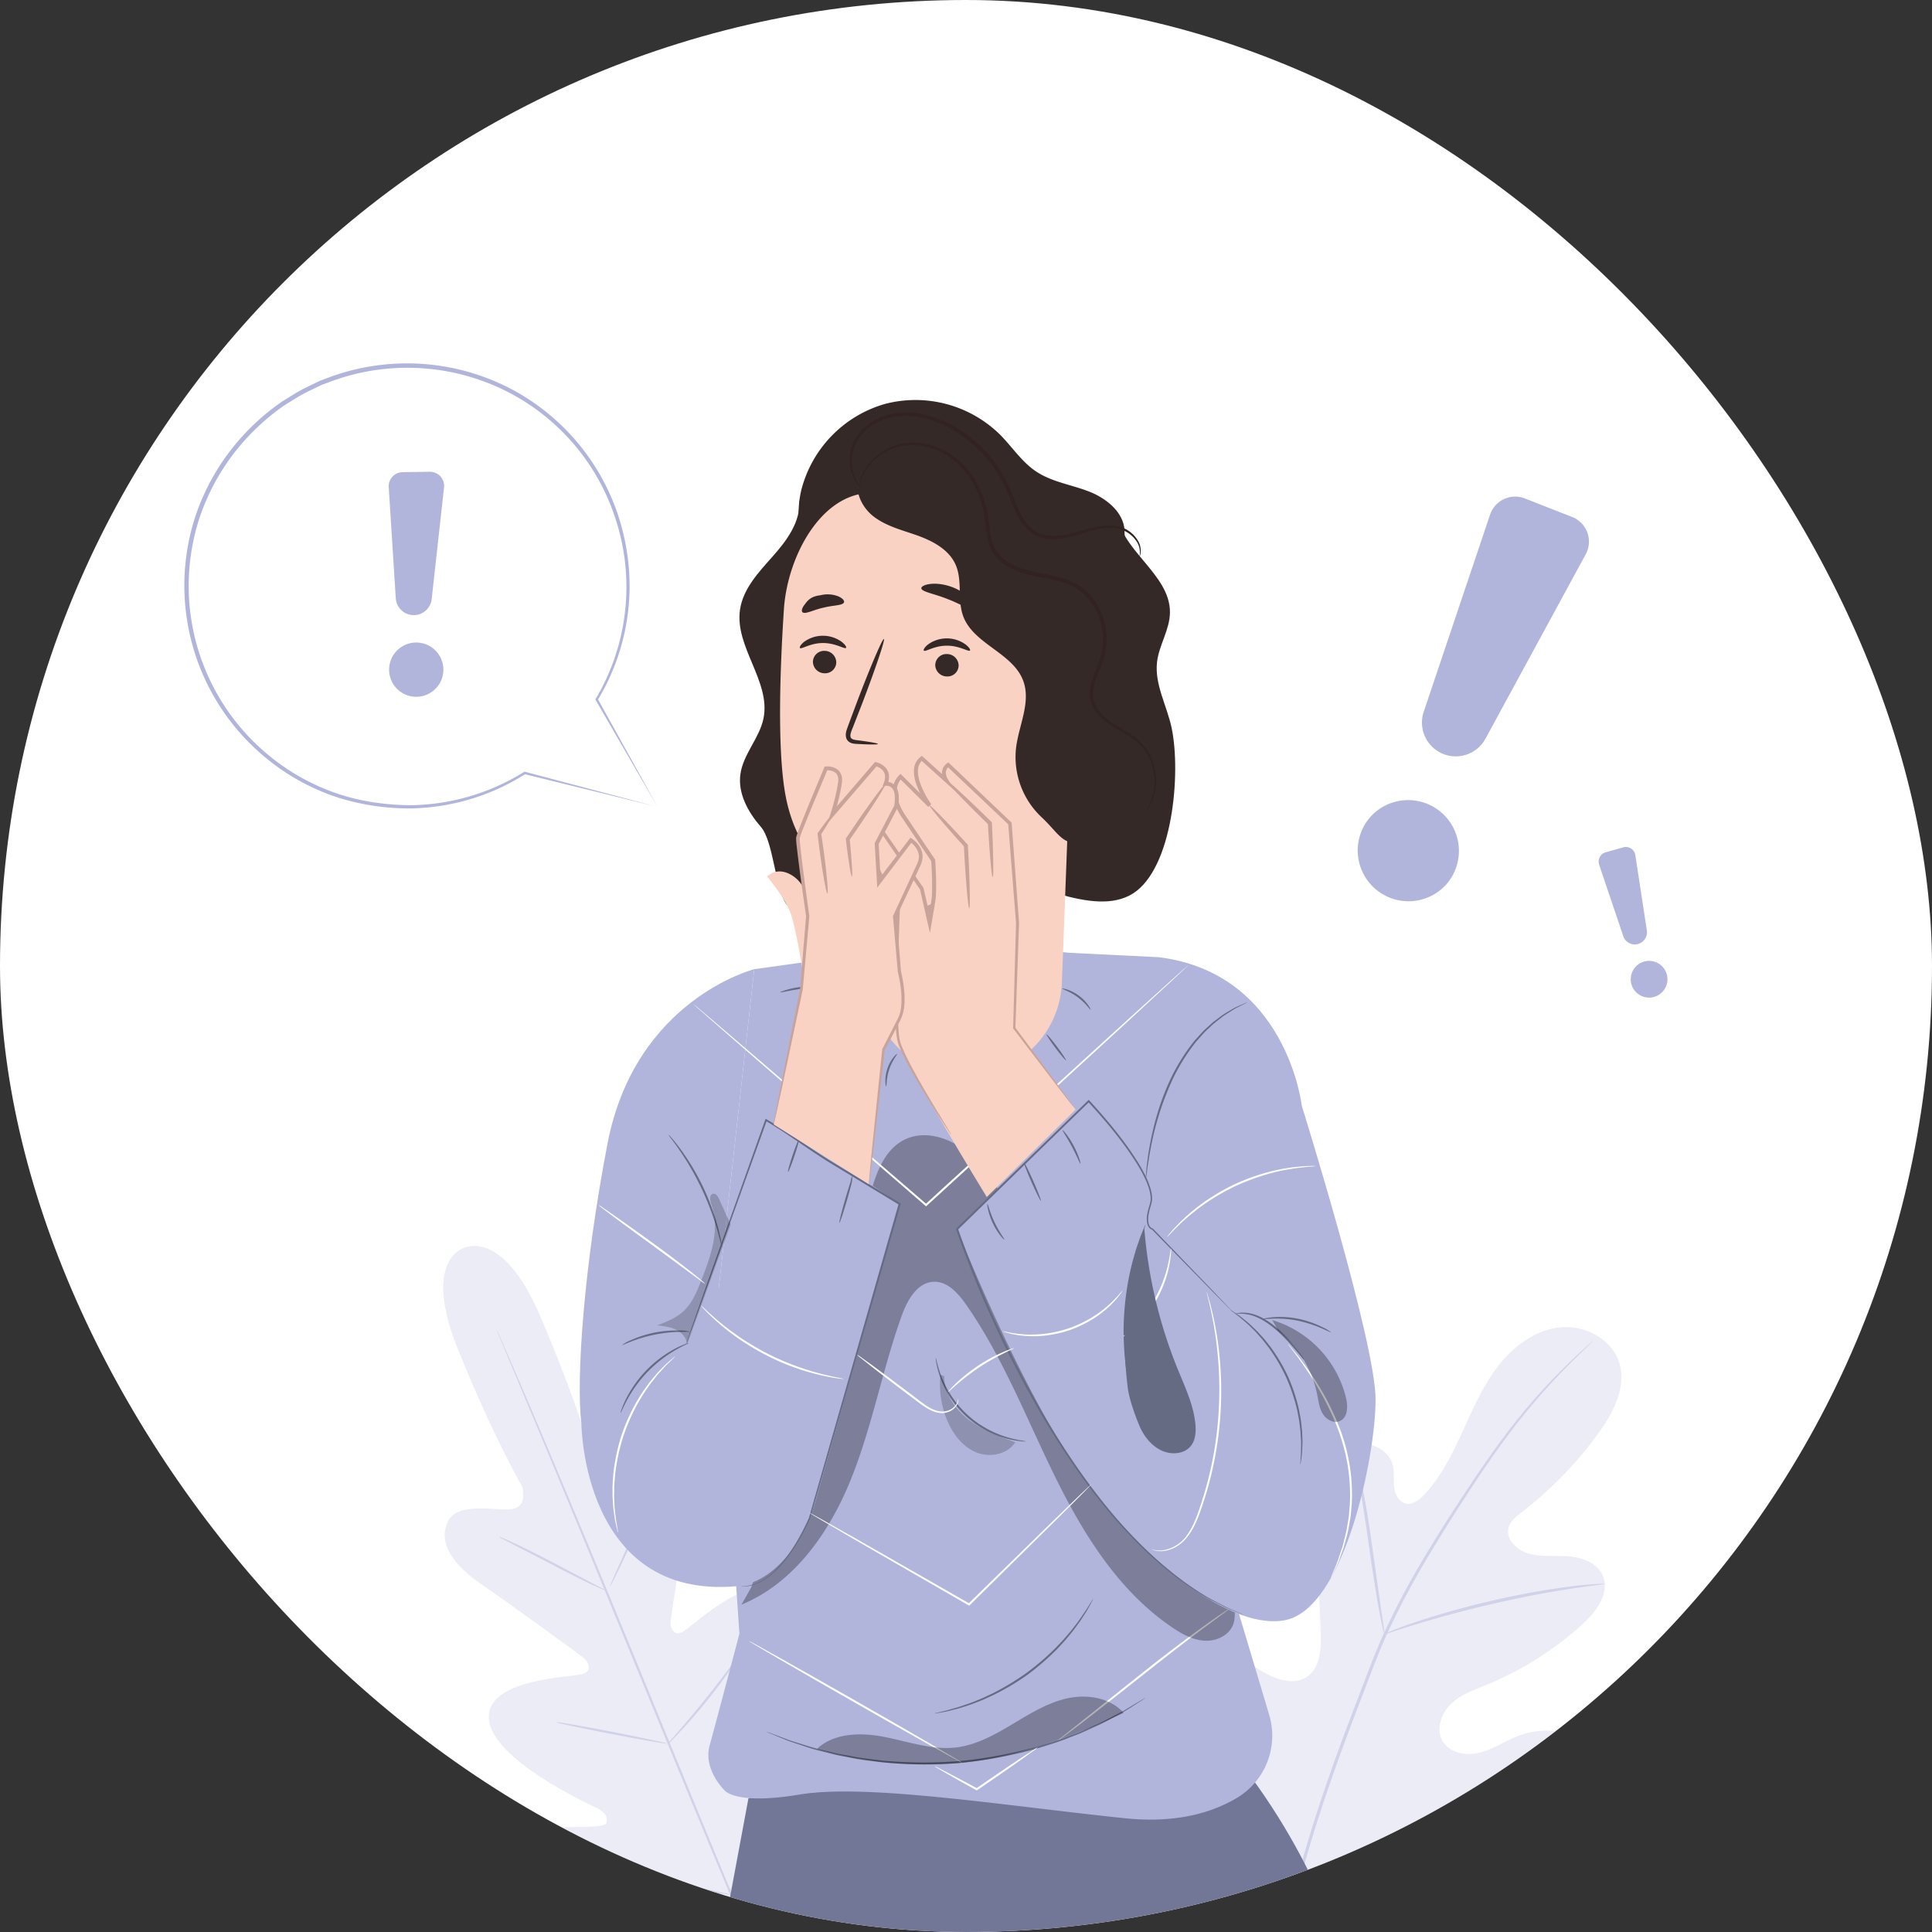 <svg width="48" height="48" fill="none" xmlns="http://www.w3.org/2000/svg"><rect width="100%" height="100%" fill="#333333" stroke="none"/><g clip-path="url(#a)"><rect width="48" height="48" rx="24" fill="#fff"/><g clip-path="url(#b)"><path d="M11.518 31.008s-1.045.294-.13 2.544c.917 2.25 1.587 3.383 1.587 3.383s.153.517-.275.56c-.428.041-1.343-.187-1.575.313-.24.519.105 1.056.854 1.566.75.51 2.352 1.688 2.496 1.795.142.105.272.35-.015.426-.287.075-2.393.115-2.314 1.113.079.998 2.4 2.075 2.652 2.198.252.122.305.238.272.379-.034.14-.743.087-1.341.123-.599.036-1.286.182-1.193.754.094.572 1.413 1.87 4.832 2.503l1.603.19.991-1.284c1.954-2.876 1.958-4.727 1.617-5.195-.341-.47-.928-.083-1.375.317-.446.4-.906.943-1.03.867-.123-.075-.169-.194-.08-.46.09-.264.957-2.673.303-3.43-.655-.758-2.163.712-2.418.863-.256.151-.34-.114-.314-.289.026-.178.314-2.145.479-3.036.164-.892.025-1.516-.513-1.71-.518-.186-1 .625-1.33.9-.331.275-.592-.197-.592-.197s-.334-1.273-1.29-3.507c-.957-2.233-1.92-1.678-1.92-1.678" fill="#B1B5DB" opacity=".25"/><path d="M18.07 47.032a.775.775 0 0 1 .09-.122l.257-.32a41.279 41.279 0 0 0 1.636-2.16l.238-.336a.829.829 0 0 1 .093-.12.77.77 0 0 1-.075.131c-.05.083-.127.201-.224.346a23.231 23.231 0 0 1-1.91 2.472.774.774 0 0 1-.105.109Z" fill="#E0E0E0"/><path d="M31.567 48.568c-2.277-1.46-2.892-4.315-2.906-6.9-.002-.432-.068-.885.123-1.271.19-.387.658-.664 1.052-.498.326.138.48.505.671.806.255.4.623.726 1.05.927.28.131.623.205.888.045.364-.22.388-.735.368-1.164l-.11-2.397c-.019-.428-.038-.867.08-1.279.117-.412.397-.801.8-.932.404-.13.918.085 1.02.502.043.173.014.356.034.533.019.178.11.371.28.414.173.044.34-.085.463-.215.426-.45.704-1.02.963-1.586.259-.565.509-1.144.892-1.632s.924-.884 1.536-.943c.613-.06 1.282.294 1.461.89.18.6-.15 1.227-.514 1.731a9.59 9.59 0 0 1-1.918 1.978c-.131.102-.274.211-.319.372-.082.29.2.563.486.646.324.093.67.047 1.006.073.336.026.704.16.842.47.193.432-.155.906-.504 1.221a8.207 8.207 0 0 1-2.372 1.497c-.31.128-.639.242-.884.473-.246.232-.384.623-.219.92.166.296.564.377.892.303.328-.075.617-.266.927-.397.58-.246 1.343-.235 1.74.26.262.325.302.79.192 1.194-.11.404-.35.758-.609 1.085-.9 1.146-2.075 2.085-3.423 2.613-1.348.526-2.61.705-3.988.261Z" fill="#B1B5DB" opacity=".25"/><path d="M32.235 46.819a.263.263 0 0 1-.04-.066l-.103-.196c-.088-.17-.209-.42-.354-.73a64.68 64.68 0 0 1-1.066-2.459c-.4-.966-.767-1.84-1.044-2.465l-.33-.741-.09-.202a.298.298 0 0 1-.026-.073c.003-.001.016.021.04.066l.103.195c.088.17.209.42.353.73.291.622.666 1.492 1.067 2.46.4.966.766 1.838 1.044 2.465l.33.741.09.202a.29.29 0 0 1 .026.073Z" fill="#E0E0E0"/><g opacity=".47" fill="#B1B5DB"><path d="M18.774 48.577c-.697-1.642-1.64-3.92-2.672-6.44-1.033-2.52-1.97-4.799-2.657-6.445l-.816-1.95-.221-.53-.057-.139c-.012-.03-.017-.048-.017-.048a.8.8 0 0 0 .023.046l.061.137.23.526c.2.457.485 1.12.833 1.942.696 1.644 1.639 3.92 2.672 6.44 1.033 2.52 1.97 4.8 2.657 6.447"/><path d="M12.393 38.178a.475.475 0 0 1 .11.04c.069.03.168.073.29.13.243.113.575.278.937.467l.927.488.281.147a.447.447 0 0 1 .101.058.46.46 0 0 1-.11-.039 6.751 6.751 0 0 1-.29-.13 33.25 33.25 0 0 1-.934-.475l-.93-.48-.282-.146a.476.476 0 0 1-.1-.06ZM15.158 39.415c-.014-.007.296-.706.691-1.562.396-.857.728-1.546.742-1.539.014.006-.296.706-.692 1.562-.395.856-.728 1.545-.741 1.539ZM16.57 43.355a.519.519 0 0 1 .072-.094l.212-.245a26.5 26.5 0 0 0 1.335-1.667l.193-.26a.48.48 0 0 1 .076-.092.5.5 0 0 1-.058.104 14.094 14.094 0 0 1-.817 1.13 14.404 14.404 0 0 1-.925 1.044.49.49 0 0 1-.088.08ZM13.822 42.787c.001-.003.04 0 .11.01s.171.027.296.049a52.046 52.046 0 0 1 2.232.44.394.394 0 0 1 .106.032c-.001.003-.04 0-.11-.01s-.171-.027-.296-.049c-.249-.043-.592-.106-.971-.18a53.444 53.444 0 0 1-.969-.195 15.51 15.51 0 0 1-.292-.065.413.413 0 0 1-.106-.032ZM14.626 46.424c0-.004.05.002.14.015l.38.06a98.238 98.238 0 0 1 2.491.457l.376.078a.69.69 0 0 1 .136.036.729.729 0 0 1-.14-.015l-.379-.06a90.802 90.802 0 0 1-2.491-.458c-.15-.03-.277-.057-.376-.078a.649.649 0 0 1-.137-.035ZM32.17 46.923c.33-1.319.81-2.734 1.364-4.197l.413-1.082c.137-.355.272-.707.426-1.042a19.24 19.24 0 0 1 .994-1.88c.345-.583.694-1.123 1.024-1.625.33-.502.648-.965.955-1.374a15.208 15.208 0 0 1 2.071-2.27l.128-.112a.38.38 0 0 1 .045-.037.3.3 0 0 1-.04.043l-.122.118c-.109.104-.269.257-.47.46-.4.403-.963 1.01-1.567 1.832-.304.41-.618.873-.946 1.376a43.862 43.862 0 0 0-1.016 1.627 19.402 19.402 0 0 0-.986 1.874c-.152.334-.286.683-.423 1.038l-.413 1.082c-.553 1.462-1.034 2.873-1.366 4.186"/><path d="M34.395 40.598a.888.888 0 0 1-.049-.182c-.027-.117-.06-.288-.1-.5a49.895 49.895 0 0 1-.257-1.666 34.325 34.325 0 0 0-.272-1.66 24.726 24.726 0 0 0-.103-.5.832.832 0 0 1-.03-.186.845.845 0 0 1 .06.178c.035.116.079.285.127.495.098.421.202 1.01.295 1.66l.235 1.668.075.505c.017.12.024.186.019.188Z"/><path d="M39.868 39.35c0 .005-.078.018-.219.035-.14.019-.345.043-.596.083-.502.074-1.193.201-1.95.375-.755.175-1.433.362-1.919.512-.243.073-.439.138-.575.181a1.192 1.192 0 0 1-.212.062c-.002-.006.07-.038.202-.09.133-.054.326-.127.568-.207a20.86 20.86 0 0 1 1.92-.536 19.444 19.444 0 0 1 1.96-.353c.252-.032.458-.048.6-.057.142-.008.22-.01.221-.005ZM39.468 44.17a.298.298 0 0 1-.071.032l-.21.08-.775.285c-.654.24-1.553.584-2.546.964-.994.381-1.897.716-2.556.943-.33.114-.597.203-.784.262l-.214.065a.297.297 0 0 1-.077.018c0-.003.024-.014.072-.033l.21-.08.774-.285c.654-.24 1.553-.584 2.547-.964.993-.38 1.896-.716 2.556-.943.329-.114.596-.203.783-.262l.214-.065a.266.266 0 0 1 .077-.018Z"/></g><path d="m37.02 12.786-1.652 4.91a.84.84 0 0 0 1.532.668l2.497-4.593a.658.658 0 0 0-.338-.927l-1.174-.46a.658.658 0 0 0-.864.402ZM35.97 21.93a1.262 1.262 0 1 1-1.917-1.641 1.262 1.262 0 0 1 1.916 1.641ZM39.73 21.481l.598 1.774a.303.303 0 0 0 .587-.143l-.286-1.867a.238.238 0 0 0-.3-.193l-.438.124a.237.237 0 0 0-.16.305ZM41.427 24.34a.456.456 0 1 1-.91-.052.456.456 0 0 1 .91.053Z" fill="#B1B5DB"/><path d="m18.596 44.672-.794 4.265H33.44s-.536-2.524-2.763-5.319l-12.082 1.054Z" fill="#737797"/><path d="m18.371 40.589-.561-8.16.929-8.35 5.078-.709 3.715.41 2.535 8.572.683 7.638s.362 1.206.782 2.613a1.8 1.8 0 0 1-.781 2.053c-.604.367-1.507.653-2.811.517-3.01-.314-6.422-.864-8.07-.589-1.647.275-1.882-.118-1.882-.118s-.52-.51-.358-1.098c.162-.587.741-2.78.741-2.78Z" fill="#B1B5DB"/><path d="M30.583 39.942a.246.246 0 0 1-.043.036l-.128.095c-.116.087-.276.204-.47.347-.397.295-.937.712-1.528 1.18-.592.467-1.127.89-1.519 1.192-.196.15-.355.27-.467.352l-.129.093a.24.24 0 0 1-.047.03c0-.001.013-.014.04-.038l.124-.1.458-.365 1.51-1.204a42.75 42.75 0 0 1 1.537-1.168c.2-.144.365-.258.48-.335l.134-.087c.03-.02.047-.03.048-.028Z" fill="#fff"/><path d="M26.485 26.344c-.011.008-.129-.13-.262-.308-.134-.178-.233-.33-.222-.338.011-.008.128.13.262.308.133.178.232.33.222.338ZM27.096 25.087c-.013.008-.12-.165-.319-.31-.196-.148-.392-.201-.387-.216 0-.012.211.022.417.177.207.152.3.345.289.349ZM22.29 26.183c.011.01-.122.157-.197.383-.078.226-.06.424-.076.425-.012.004-.053-.203.029-.44.079-.24.236-.379.243-.368ZM20.355 24.514c0 .015-.22.019-.488.058-.267.038-.479.096-.483.082-.005-.012.204-.092.476-.13.272-.04.495-.023.495-.01Z" fill="#666B84"/><path d="M18.42 39.868c1.312-.539 2.193-1.802 2.722-3.117.53-1.315.78-2.725 1.26-4.059.14-.389.386-.835.8-.847.34-.01.601.284.796.562.919 1.313 1.5 2.827 2.207 4.265.707 1.44 1.587 2.858 2.913 3.757.245.167.516.317.811.334.296.017.619-.137.714-.417.039-.115.037-.239.035-.36l-.04-2.158c-.014-.778-.032-1.576-.326-2.296-.429-1.051-1.376-1.783-2.245-2.512-1.144-.96-2.227-2.008-3.093-3.224-.308-.433-.595-.893-1.013-1.22-.418-.328-1.01-.497-1.487-.262-.53.261-.731.9-.884 1.47a152.02 152.02 0 0 1-2.923 9.649" fill="#040000" opacity=".3"/><path d="M18.29 39.41c.959-.082 1.694-1.142 1.957-2.068l2.106-7.43-3.216-2.155-1.282 4.272.884-7.95s-2.952.748-3.644 4.325c-.586 3.034-.788 5.858-.65 6.962 0 0 .02 4.371 3.845 4.044ZM23.777 30.536s1.463 3.701 2.907 5.848c1.38 2.052 3.713 4.12 5.212 3.875 1.498-.245 2.28-4.064 2.28-5.49 0-1.426-1.833-7.294-1.833-7.294s-.367-3.299-3.557-3.694l-2.245-.11 3.41 8.438-1.434-1.711s.184-.46-.046-.966c-.23-.507-1.749-1.795-1.749-1.795l-2.945 2.899Z" fill="#B1B5DB"/><path d="M17.934 30.97a.582.582 0 0 1-.035-.117 6.949 6.949 0 0 0-.479-1.346 6.96 6.96 0 0 0-.746-1.22.578.578 0 0 1-.07-.1.58.58 0 0 1 .085.089c.053.059.124.148.209.262a5.867 5.867 0 0 1 .947 1.984c.035.137.06.25.073.327.013.078.02.121.016.122ZM28.373 35.512a.2.2 0 0 1-.022-.048l-.054-.143a2.89 2.89 0 0 1-.078-.228c-.027-.09-.061-.191-.088-.306-.03-.115-.06-.24-.085-.378-.03-.136-.05-.283-.073-.438a7.42 7.42 0 0 1-.057-1.015c.008-.362.044-.705.094-1.014.028-.154.053-.3.088-.435.03-.136.066-.26.1-.374.03-.114.068-.214.099-.303.029-.09.06-.164.085-.225l.06-.14a.242.242 0 0 1 .023-.047.246.246 0 0 1-.015.05l-.05.144c-.024.062-.05.137-.078.227-.028.09-.063.19-.092.304a5.618 5.618 0 0 0-.093.373c-.033.135-.056.28-.083.434a7.902 7.902 0 0 0-.09 1.006c-.005.36.018.7.053 1.01.022.154.04.3.068.436.023.136.052.262.08.376.024.115.056.217.08.307.024.091.048.167.069.23l.045.145c.011.033.015.051.014.052ZM32.307 36.384a.155.155 0 0 1 0-.046l.008-.128c.005-.056.01-.124.009-.203 0-.08.006-.17-.003-.27l-.01-.156c-.003-.054-.012-.11-.019-.169-.01-.116-.038-.239-.062-.368a4.575 4.575 0 0 0-.27-.812 4.515 4.515 0 0 0-.43-.74c-.08-.103-.155-.205-.235-.29-.04-.044-.075-.088-.113-.127a21.078 21.078 0 0 0-.112-.11c-.069-.072-.14-.128-.2-.18a1.876 1.876 0 0 0-.158-.128l-.102-.078a.174.174 0 0 1-.034-.03c.001-.002.015.006.04.022l.108.071c.047.03.103.07.164.122.062.051.135.105.206.176l.115.11c.04.038.077.082.117.125.083.085.159.186.24.29.158.216.312.467.44.747.125.281.211.563.269.823.024.13.05.255.059.373.006.06.014.116.017.17l.006.158c.006.1-.002.192-.004.272-.002.08-.01.148-.018.204l-.018.128a.156.156 0 0 1-.01.044Z" fill="#666B84"/><path d="M32.398 33.78c-.006.004-.082-.089-.208-.236-.126-.145-.3-.348-.526-.536-.223-.19-.462-.315-.65-.349-.187-.038-.307-.01-.308-.021 0-.004.029-.01.083-.019a.404.404 0 0 1 .1-.006l.062.001.07.01c.196.027.448.153.675.346.23.191.401.4.522.552.06.076.106.14.136.185.031.045.047.07.044.072Z" fill="#666B84"/><path d="M33.069 33.1c-.008.018-.352-.19-.828-.288-.476-.098-.872-.023-.873-.041 0-.006.096-.03.256-.045.16-.014.386-.011.627.038.242.049.45.133.594.204a.982.982 0 0 1 .224.132ZM30.987 24.902a.22.22 0 0 1-.047.027l-.138.07-.1.05c-.035.02-.072.045-.113.07-.08.052-.175.104-.267.181l-.148.116c-.05.042-.098.09-.15.138-.107.092-.2.21-.307.327-.197.247-.388.54-.551.867a7.081 7.081 0 0 0-.576 1.78c-.025.117-.04.225-.056.32a4.448 4.448 0 0 0-.035.242c-.01.062-.016.113-.022.153a.208.208 0 0 1-.011.054.226.226 0 0 1 0-.055l.013-.154c.006-.068.014-.15.027-.244.014-.095.026-.204.049-.322.082-.474.239-1.13.566-1.795.165-.33.359-.626.56-.875.11-.117.205-.236.315-.328.053-.047.103-.096.153-.138l.152-.113c.095-.077.193-.128.274-.177.042-.024.08-.048.116-.067l.103-.046.143-.063a.24.24 0 0 1 .05-.018ZM17.031 33.431l.008-.027.026-.08.106-.305.405-1.152c.35-.99.848-2.391 1.436-4.047l.009-.025.023.013c.52.301 1.025.682 1.58 1.029l1.742 1.055.015.01-.005.018-.107.372-2.14 7.43v.001c-.327.726-.724 1.246-1.087 1.493-.18.124-.345.177-.457.19a.685.685 0 0 1-.172.002s.014-.002.043-.002a.822.822 0 0 0 .127-.01c.111-.016.273-.07.45-.195.354-.248.745-.769 1.065-1.49v.001l2.123-7.434.107-.373.01.028-1.74-1.056c-.557-.348-1.06-.73-1.577-1.03l.032-.012-1.452 4.04-.417 1.148c-.049.132-.087.233-.112.304a7.37 7.37 0 0 1-.04.104Z" fill="#666B84"/><path d="M17.108 33.367c.003.008-.127.06-.322.173a3.23 3.23 0 0 0-.69.536c-.238.246-.41.507-.516.705-.107.199-.155.33-.163.327a.388.388 0 0 1 .027-.095c.02-.06.055-.145.105-.248a2.873 2.873 0 0 1 1.22-1.256c.1-.053.185-.09.245-.112a.4.4 0 0 1 .094-.03ZM17.144 33.085c0 .008-.098.002-.256.006a3.52 3.52 0 0 0-1.196.235c-.146.057-.234.099-.238.092a.958.958 0 0 1 .225-.124 2.75 2.75 0 0 1 1.21-.238.96.96 0 0 1 .255.03ZM30.897 40.12l-.057-.022-.165-.066c-.07-.032-.164-.062-.265-.116l-.351-.18c-.519-.287-1.226-.794-1.96-1.563-.739-.764-1.495-1.788-2.208-2.996a27.089 27.089 0 0 1-1.954-4.121 17.282 17.282 0 0 1-.183-.512l-.005-.015.011-.01 3.273-3.178.016-.016.015.016c.49.534.922 1.064 1.248 1.602.08.135.153.272.21.411.056.14.102.284.101.432 0 .074-.024.146-.044.21-.02.066-.035.132-.046.198a.585.585 0 0 0 .002.193c.01.06.048.119.1.133l.006.002.003.003 1.469 1.525.39.41.1.105c.023.024.034.038.034.038l-.036-.034-.104-.103-.396-.403-1.48-1.515.009.004c-.076-.02-.113-.091-.128-.157a.62.62 0 0 1-.003-.205c.01-.068.026-.136.047-.203.02-.068.042-.131.042-.201 0-.139-.045-.28-.1-.417a3.131 3.131 0 0 0-.21-.405c-.325-.533-.757-1.061-1.246-1.591h.032l-3.269 3.181.006-.025a27.37 27.37 0 0 0 2.13 4.625c.71 1.208 1.46 2.23 2.194 2.995.729.77 1.43 1.28 1.944 1.572l.348.183c.1.055.192.086.263.12l.162.07a.757.757 0 0 1 .055.026ZM25.49 35.811a.545.545 0 0 1-.13-.005 2.139 2.139 0 0 1-.348-.065 2.46 2.46 0 0 1-1.02-.563 2.454 2.454 0 0 1-.638-.974 2.21 2.21 0 0 1-.091-.343.587.587 0 0 1-.015-.129c.01-.002.033.183.139.46.104.276.308.642.64.95.331.307.712.482.994.565.285.085.47.094.47.104ZM28.464 42.18l-.02.015-.062.041-.242.156-.176.11c-.065.04-.138.077-.216.12-.157.083-.33.186-.537.274l-.318.145c-.111.05-.232.091-.354.14-.243.1-.513.178-.795.267-.569.157-1.207.287-1.886.352-.68.056-1.332.042-1.92-.012-.293-.037-.572-.066-.83-.122-.128-.026-.253-.045-.372-.074-.117-.03-.23-.06-.34-.087-.217-.05-.407-.121-.576-.175-.084-.029-.163-.053-.234-.079l-.192-.078-.266-.11-.068-.03-.023-.011.025.007.07.025.268.101.194.074c.071.026.15.048.234.075.17.051.36.12.577.167l.339.084c.118.028.243.046.371.07.256.055.535.082.827.118.586.051 1.234.064 1.91.008a11.226 11.226 0 0 0 1.88-.346c.28-.087.55-.164.792-.262.122-.047.242-.087.353-.135l.319-.143c.206-.085.38-.186.538-.266.078-.042.152-.078.217-.115l.178-.108.246-.147.065-.037a.1.1 0 0 1 .024-.012ZM27.155 39.731a.203.203 0 0 1-.021.047l-.07.13c-.03.055-.068.123-.118.198-.05.076-.102.165-.172.254-.033.047-.068.095-.105.144-.038.05-.08.099-.122.15-.084.106-.183.209-.285.319-.212.214-.46.434-.74.64-.284.202-.571.367-.842.5-.137.063-.265.125-.392.171-.124.051-.242.09-.35.123-.108.038-.21.06-.296.083a2.3 2.3 0 0 1-.227.05l-.144.025c-.033.006-.05.007-.05.006 0-.002.016-.008.049-.016.037-.01.085-.02.141-.034a2.76 2.76 0 0 0 .223-.058c.087-.026.186-.05.292-.09.107-.035.225-.075.347-.128.124-.046.252-.11.387-.173.267-.134.55-.3.831-.5a6.36 6.36 0 0 0 .737-.632c.103-.108.202-.21.287-.313.042-.05.085-.098.123-.147l.108-.14c.07-.089.125-.176.176-.25.052-.073.093-.139.125-.193l.078-.124a.188.188 0 0 1 .03-.042Z" fill="#666B84"/><path d="M24.953 30.8c-.009.008-.167-.156-.286-.408-.121-.252-.148-.48-.136-.48.015-.003.063.214.18.458.116.246.254.42.242.43ZM25.86 29.832c-.012.005-.116-.202-.232-.463-.115-.26-.198-.477-.185-.482.012-.006.116.201.231.462s.198.478.186.483ZM26.843 28.91c-.014.005-.09-.193-.212-.422-.122-.23-.244-.403-.233-.412.01-.008.152.155.276.389.126.233.181.442.17.445ZM20.854 30.38c-.013-.003.052-.266.145-.586.05-.173.098-.327.133-.43v.002a.534.534 0 0 1 .038-.15.523.523 0 0 1-.006.155v.002c-.026.106-.068.262-.118.435-.093.32-.178.577-.192.573ZM19.848 28.315c.012.004-.037.187-.112.408-.074.221-.145.397-.158.393-.013-.005.037-.188.111-.409.075-.221.146-.397.159-.392Z" fill="#666B84"/><path d="M17.07 33.407c-.005-.161-.128-.3-.273-.371-.144-.072-.308-.09-.469-.107.236-.091.478-.186.662-.36.208-.196.32-.472.426-.74.242-.612.486-1.294.256-1.91-.036-.096-.054-.247.048-.26.068-.01.114.063.143.125l.29.637M23.365 34.158c-.04.389.02.788.174 1.147.143.333.381.643.717.78.335.136.774.052.968-.253-.405-.147-.816-.297-1.157-.559-.342-.261-.609-.656-.609-1.086" fill="#040000" opacity=".2"/><path d="m29.52 23.982-.03.03-.09.087-.35.327-1.297 1.197-4.29 3.933-.438.4-.017.016-.016-.015-4.1-3.55-1.224-1.068c-.142-.125-.252-.223-.33-.29l-.084-.077a.27.27 0 0 1-.028-.027l.03.023.089.073.335.284 1.234 1.056 4.11 3.539h-.033l.437-.4 4.3-3.923 1.307-1.184.358-.321.093-.082a.199.199 0 0 1 .034-.028ZM32.69 28.971c0 .004-.058.01-.165.017a2.507 2.507 0 0 0-.193.02c-.075.009-.16.016-.254.034a3.958 3.958 0 0 0-.306.058c-.11.022-.224.056-.345.09-.24.073-.5.168-.762.292-.261.126-.5.268-.707.409-.102.073-.2.14-.286.213a3.885 3.885 0 0 0-.238.2c-.073.061-.133.124-.187.176-.055.052-.1.1-.136.138-.073.078-.115.12-.118.118a1.038 1.038 0 0 1 .103-.13c.034-.042.077-.092.131-.146.053-.054.111-.119.183-.182.07-.065.147-.136.236-.206.085-.074.184-.143.286-.219.208-.144.448-.288.712-.416.264-.125.528-.22.77-.291.123-.032.24-.065.35-.085.11-.025.214-.04.31-.053.094-.016.18-.02.256-.028.076-.008.142-.01.195-.01a1 1 0 0 1 .166.001ZM33.069 39.2a.317.317 0 0 1 .02-.06c.018-.044.04-.1.07-.17.029-.073.07-.162.103-.27l.057-.171.032-.093c.01-.033.017-.067.026-.1.033-.139.078-.288.1-.453.012-.082.032-.166.039-.255l.022-.272a4.619 4.619 0 0 0-.106-1.208 5.231 5.231 0 0 0-.407-1.144 7.403 7.403 0 0 0-.492-.866c-.159-.235-.29-.423-.389-.548-.045-.06-.081-.11-.11-.146A.326.326 0 0 1 32 33.39a.32.32 0 0 1 .043.047l.117.142c.103.121.24.307.403.54.157.238.343.524.504.865.164.34.322.727.414 1.154.095.426.122.844.103 1.22l-.024.276c-.008.09-.029.174-.042.257-.024.166-.071.316-.107.454-.01.034-.017.068-.028.1l-.033.094-.061.17c-.036.108-.08.195-.112.268l-.078.166a.35.35 0 0 1-.03.057ZM28.611 38.491c.001-.008.097.046.279.026a.896.896 0 0 0 .62-.405c.187-.267.3-.647.425-1.058.121-.414.223-.88.286-1.374a9.293 9.293 0 0 0-.178-3.305l-.049-.205a.479.479 0 0 1-.014-.072c.002 0 .01.023.023.07l.059.202c.048.177.108.436.164.76a8.897 8.897 0 0 1-.247 3.937c-.129.413-.245.793-.44 1.065a1.012 1.012 0 0 1-.326.302.787.787 0 0 1-.32.102.576.576 0 0 1-.212-.018c-.047-.014-.07-.027-.07-.027ZM27.886 32.07a.64.64 0 0 1-.075.108 1.159 1.159 0 0 1-.097.12c-.041.044-.085.098-.143.147a2.034 2.034 0 0 1-.188.163c-.068.057-.149.109-.233.165-.171.104-.37.203-.59.279-.221.073-.44.115-.64.136-.1.006-.196.014-.286.01-.089 0-.172-.007-.247-.015-.076-.005-.144-.021-.203-.032a1.12 1.12 0 0 1-.15-.035.696.696 0 0 1-.125-.042c.003-.01.182.048.481.074.075.006.157.012.245.008.088.003.182-.007.28-.014.197-.023.412-.066.628-.137.216-.075.413-.17.583-.272.083-.054.164-.103.232-.158.072-.051.133-.106.19-.156.222-.201.33-.356.338-.35ZM29.093 31.022a.402.402 0 0 1 0 .102 2.766 2.766 0 0 1-.137.67c-.05.146-.116.303-.2.46a2.82 2.82 0 0 1-.765.9.374.374 0 0 1-.086.055c-.005-.007.11-.094.272-.258a3.216 3.216 0 0 0 .848-1.56c.049-.226.059-.37.068-.369ZM27.117 36.875l-.014.017-.044.047-.173.176-.643.643-2.15 2.122-.013.013-.016-.01a47.95 47.95 0 0 0-.14-.08l-2.71-1.564-.817-.479-.222-.132-.057-.036c-.013-.008-.019-.013-.018-.014 0 0 .007.002.02.01l.06.03.226.125.826.465 2.716 1.553.14.08-.03.003 2.16-2.11.655-.633.18-.17.047-.042c.01-.01.016-.014.017-.014ZM23.807 34.75c.001 0 .003.01.003.032a.252.252 0 0 1-.02.092.398.398 0 0 1-.262.215c-.145.048-.33 0-.493-.1-.165-.1-.324-.232-.5-.361-.348-.263-.66-.503-.886-.68l-.265-.21a.64.64 0 0 1-.093-.082.622.622 0 0 1 .105.067l.275.198c.23.169.547.404.895.668.175.128.335.264.493.362.156.097.326.144.46.104a.39.39 0 0 0 .254-.19c.035-.069.027-.117.034-.116ZM25.191 33.496c.003.007-.099.05-.259.13-.16.079-.377.196-.603.346-.227.15-.419.305-.554.422-.134.117-.214.193-.22.188-.005-.004.067-.09.197-.214a4.084 4.084 0 0 1 1.165-.774c.165-.072.272-.104.274-.098Z" fill="#fff"/><path d="M28.439 30.48c-.497 1.291-.587 2.612-.422 3.986.034.284.178.684.288.949.11.264.3.506.56.626.238.108.555.089.72-.115.116-.145.131-.346.115-.532-.041-.477-.253-.92-.434-1.364a11.754 11.754 0 0 1-.839-3.548" fill="#666B84"/><path d="M31.757 33.057c.495.394.844.968.967 1.588.033.166.052.34.142.485.09.144.278.245.43.172.188-.09.195-.352.15-.554a2.685 2.685 0 0 0-1.838-1.952" fill="#040000" opacity=".3"/><path d="M23.907 43.797c-.006.012-1.201-.658-2.667-1.495-1.467-.837-2.65-1.526-2.643-1.537.006-.012 1.2.657 2.667 1.494 1.466.837 2.65 1.526 2.643 1.538Z" fill="#fff"/><path d="M25.781 43.415a.574.574 0 0 1-.093.075l-.263.19a69.04 69.04 0 0 1-.879.612l-.266.182-.013.008-.012-.007c-.3-.165-.559-.31-.744-.417l-.215-.126a.37.37 0 0 1-.075-.05c.001-.003.03.01.083.035a55.84 55.84 0 0 1 .974.515l-.026.002.266-.182c.345-.237.659-.449.888-.6l.272-.177a.503.503 0 0 1 .103-.06Z" fill="#fff"/><path d="M27.918 42.557c-.336-.381-.91-.472-1.406-.362-.495.11-.935.387-1.37.648-.436.261-.895.516-1.4.573-.59.066-1.171-.144-1.754-.26-.582-.116-1.256-.113-1.69.293 0 0 1.856.632 4.084.284 1.635-.256 3.535-1.176 3.535-1.176Z" fill="#040000" opacity=".3"/><path d="M20.963 34.26a.967.967 0 0 1-.159-.016 2.374 2.374 0 0 1-.185-.03c-.072-.015-.154-.029-.244-.052a5.748 5.748 0 0 1-1.349-.498 6.465 6.465 0 0 1-.68-.409c-.2-.14-.372-.276-.51-.4-.07-.058-.13-.118-.183-.168a2.437 2.437 0 0 1-.133-.133.987.987 0 0 1-.106-.12c.003-.002.045.036.12.107.037.035.082.078.138.126.054.048.115.105.187.162.14.119.313.25.512.388.201.136.429.274.677.403a6.605 6.605 0 0 0 1.335.508c.088.025.17.04.24.057.072.018.133.03.184.039.1.02.157.033.157.036ZM15.355 38.076a.173.173 0 0 1-.015-.048l-.033-.136-.022-.1c-.008-.036-.012-.077-.02-.12-.01-.086-.03-.184-.034-.294l-.011-.172c-.004-.06 0-.122-.002-.186-.003-.13.01-.267.021-.412.033-.288.093-.604.194-.923.105-.319.24-.61.384-.862.076-.124.146-.243.224-.346.038-.052.072-.105.11-.15l.11-.133c.069-.086.14-.155.2-.218l.086-.086.077-.067.107-.092a.178.178 0 0 1 .04-.03c0 .002-.01.015-.033.038l-.1.098a7.28 7.28 0 0 0-.074.07c-.026.026-.052.057-.082.089-.057.064-.128.133-.193.22l-.107.134c-.037.046-.07.099-.107.15-.076.104-.144.223-.218.346-.14.251-.272.539-.376.854-.1.317-.162.628-.196.913-.012.143-.027.28-.025.407 0 .064-.004.126-.002.185l.008.171c.003.109.019.206.027.292l.015.12.018.1.024.139a.174.174 0 0 1 .005.049ZM17.522 31.899a.664.664 0 0 1-.107-.073l-.284-.21-.939-.69c-.368-.268-.701-.51-.94-.69-.12-.09-.216-.163-.281-.214a.585.585 0 0 1-.099-.085.642.642 0 0 1 .11.07l.29.2c.245.172.581.41.95.678.367.268.697.516.931.702.117.092.21.169.274.223a.69.69 0 0 1 .095.089Z" fill="#fff"/><path d="M27.742 12.672c.036.98 1.342 1.573 1.325 2.553-.007.42-.268.798-.32 1.216-.068.561.246 1.091.362 1.644.238 1.14.024 3.488-.96 4.113-.983.624-2.667-.402-3.82-.56M19.858 12.432c.038.526-.309.996-.659 1.39-.35.394-.739.805-.814 1.327-.135.925.77 1.783.584 2.699-.1.49-.502.885-.573 1.38-.07.48.187.948.506 1.313.318.365.354 1.53.636 1.924.296.415 1.107-.377 1.555-.132 1.014.556 2.232-.248 2.721-.392" fill="#352927"/><path d="M27.939 13.236c.013-.477-.428-.845-.872-1.02-.444-.175-.937-.24-1.332-.507-.35-.236-.586-.603-.883-.904a2.996 2.996 0 0 0-2.863-.77 2.998 2.998 0 0 0-2.075 2.117c-.17.68-.055 1.482.481 1.933.621.524 1.542.408 2.338.245.796-.163 1.697-.324 2.362.144.401.281.63.74.876 1.165.244.424.552.857 1.016 1.017.463.16 1.092-.116 1.11-.606" fill="#352927"/><path d="m21.6 24.343-.013-2.155s-1.739-.292-2.094-2.561c-.176-1.129-.116-2.979-.017-4.49.089-1.361.994-3.029 2.35-2.883l4.232 1.08a.798.798 0 0 1 .712.81l-.388 10.275a2.392 2.392 0 0 1-4.782-.076Z" fill="#FAD2C3"/><path d="M20.197 16.433a.29.29 0 0 0 .28.294.278.278 0 0 0 .3-.262.29.29 0 0 0-.28-.294.279.279 0 0 0-.3.262ZM19.875 16.1c.036.038.257-.125.57-.124.312-.003.542.16.575.12.017-.016-.02-.084-.119-.158a.798.798 0 0 0-.915.002c-.096.074-.129.143-.111.16ZM23.236 16.512a.29.29 0 0 0 .28.294.278.278 0 0 0 .301-.262.29.29 0 0 0-.28-.294.278.278 0 0 0-.3.262ZM22.953 16.165c.036.038.257-.124.57-.123.313-.003.542.159.576.12.016-.017-.02-.085-.12-.158a.796.796 0 0 0-.915.002c-.096.074-.129.142-.111.159ZM21.811 18.484c.001-.018-.193-.052-.508-.093-.08-.008-.156-.024-.17-.079-.018-.058.016-.144.055-.237l.237-.608c.33-.866.57-1.578.535-1.591-.035-.013-.331.678-.661 1.545l-.228.611c-.03.091-.083.194-.043.314.022.06.08.103.132.118.05.015.096.017.135.019.318.017.515.019.516.001Z" fill="#352927"/><path d="M21.964 22.738s.731.088 2.245-.817c-.025.005-.4 1.171-2.573.934l.328-.117Z" fill="#C8A399"/><path d="M22.89 14.615c.007.09.32.133.662.272.346.132.604.313.671.252.03-.03.002-.12-.092-.231a1.188 1.188 0 0 0-.462-.317c-.207-.08-.41-.1-.554-.083-.144.017-.227.064-.225.107ZM19.938 15.21c.068.06.264-.057.518-.112.251-.065.478-.05.513-.133.014-.04-.034-.102-.141-.149a.736.736 0 0 0-.446-.027c-.164.021-.277.067-.385.224-.075.09-.09.168-.06.198Z" fill="#352927"/><path d="M27.018 20.923c-.624.126-.68-.191-1.146-.625a2.05 2.05 0 0 1-.627-1.728c.071-.558.371-1.124.178-1.652-.255-.697-1.233-.911-1.492-1.607-.15-.405-.015-.878-.186-1.274-.16-.373-.553-.587-.934-.726-.382-.137-.79-.233-1.111-.482-.32-.249-.52-.719-.314-1.068 1.693.203 3.36.608 4.958 1.204.37.139.759.305.978.634.231.348.22.798.2 1.216-.094 2.037-.19 4.073-.285 6.11" fill="#352927"/><path d="M28.464 20.162c.001 0 .01-.009.025-.028.014-.02.039-.048.063-.09.05-.083.112-.216.149-.398.036-.18.04-.415-.037-.67a1.28 1.28 0 0 0-.528-.71c-.269-.19-.62-.322-.842-.624a.68.68 0 0 1-.123-.533c.03-.194.12-.385.197-.588a1.694 1.694 0 0 0-.029-1.355 1.486 1.486 0 0 0-.46-.572c-.204-.154-.452-.233-.696-.288-.246-.056-.491-.089-.719-.158-.226-.068-.444-.169-.6-.329-.163-.157-.231-.375-.262-.595-.03-.22-.047-.447-.107-.66a2.276 2.276 0 0 0-.612-1.072 1.795 1.795 0 0 0-.963-.479c-.331-.051-.643.01-.877.133-.237.12-.402.288-.508.44a1.173 1.173 0 0 0-.177.384c-.023.094-.022.146-.022.146.015.006.018-.213.231-.508.108-.144.27-.3.5-.412.228-.113.525-.167.842-.113.315.052.648.205.917.468a2.2 2.2 0 0 1 .58 1.037c.057.205.071.422.102.65.03.225.105.474.286.65.174.178.406.285.642.356.239.072.484.104.725.16.24.054.473.13.66.27.19.138.332.328.43.534.193.416.196.89.032 1.28-.075.2-.166.396-.198.608a.768.768 0 0 0 .143.595c.247.325.608.452.87.633.27.174.44.425.514.669.078.242.08.47.051.646-.063.36-.214.517-.199.523Z" fill="#322321"/><path d="M28.313 13.828s.02-.032.027-.104a.49.49 0 0 0-.075-.302.77.77 0 0 0-.379-.314c-.185-.071-.415-.069-.651-.02-.238.044-.484.14-.754.192-.265.05-.582.058-.82-.13-.242-.183-.363-.5-.487-.816a3.383 3.383 0 0 0-.524-.934c-.462-.576-1.089-.97-1.717-1.11a1.8 1.8 0 0 0-.906.024c-.275.085-.506.24-.664.429a1.047 1.047 0 0 0-.176 1.087c.053.126.12.21.17.26.051.05.083.07.084.067.012-.009-.124-.094-.218-.341a1.019 1.019 0 0 1 .194-1.028c.151-.175.372-.318.634-.396.261-.077.562-.08.863-.013.602.139 1.21.524 1.659 1.083.225.28.39.59.51.908.126.313.25.648.522.854a.858.858 0 0 0 .448.168c.155.015.304-.005.444-.032.28-.058.523-.156.752-.204.228-.05.447-.056.618.005a.74.74 0 0 1 .366.282.491.491 0 0 1 .088.28c0 .068-.015.104-.008.105Z" fill="#322321"/><path d="m21.886 20.628 1.014 1.473.195.852s.034-.27.089-.527c.054-.257 0-1.028 0-1.028l-.744-1.108s-.432-.609-.068-.973l.723.716s-.614-.854-.195-1.17l.595.503s-.169-.202.061-.364l1.534 1.477.19 2.474-.082 2.608 1.525 2.006-2.207 2.172s-2.07-3.374-2.191-3.888c-.122-.514-.006-3.345-.006-3.345s-.63-.91-.622-1.31c.008-.402.189-.568.189-.568Z" fill="#FAD2C3"/><path d="M23.631 28.192a.11.11 0 0 1-.017-.021l-.047-.067-.176-.268a24.943 24.943 0 0 1-.64-1.04c-.13-.229-.276-.482-.401-.78-.068-.15-.082-.324-.094-.496-.01-.172-.017-.352-.019-.537-.01-.741.009-1.579.04-2.498l.008.025a6.052 6.052 0 0 1-.505-.876 1.937 1.937 0 0 1-.094-.251.957.957 0 0 1-.029-.137l-.005-.072.003-.07a1.06 1.06 0 0 1 .054-.275.682.682 0 0 1 .146-.255l.036-.038.032.046 1.016 1.472.005.007.002.01.196.85-.095.005.063-.376.032-.189c.009-.06.013-.124.014-.188a8.625 8.625 0 0 0-.021-.792l.008.024-.446-.665-.23-.341c-.037-.058-.079-.114-.115-.178a1.443 1.443 0 0 1-.095-.193.949.949 0 0 1-.078-.393.548.548 0 0 1 .16-.374l.035-.034.034.034.723.717-.075.063a2.316 2.316 0 0 1-.302-.593.903.903 0 0 1-.046-.336.426.426 0 0 1 .164-.309l.032-.024.03.027.609.55-.071.064a.402.402 0 0 1-.068-.239.292.292 0 0 1 .125-.217l.032-.023.028.027 1.532 1.458.012.012.002.017.183 2.474v.004l-.091 2.609-.006-.018 1.075 1.451.282.388.071.1a.243.243 0 0 1 .023.036c-.001.001-.011-.01-.029-.031a41.188 41.188 0 0 1-.077-.096l-.294-.38-1.095-1.434-.006-.008v-.01l.072-2.61v.005l-.195-2.474.013.029-1.535-1.454.06.004a.195.195 0 0 0-.086.147.314.314 0 0 0 .052.177l.188.296-.26-.233-.61-.55.061.003a.328.328 0 0 0-.124.24c-.008.096.011.2.042.298.063.198.168.39.288.565l-.074.064-.723-.717h.07a.447.447 0 0 0-.13.308.85.85 0 0 0 .07.351c.025.063.056.123.089.181.033.058.073.113.112.171.077.115.153.23.23.343l.446.665.007.011.001.013c.017.27.029.537.021.802a1.816 1.816 0 0 1-.016.2l-.032.192-.063.37-.04.242-.055-.237-.194-.852.007.016-1.012-1.474.068.007a.607.607 0 0 0-.123.217 1.001 1.001 0 0 0-.05.253c-.018.168.05.331.115.488.14.313.316.6.493.864l.007.012v.013c-.037.918-.06 1.756-.056 2.494 0 .185.005.364.014.535.01.172.022.334.085.478.12.292.264.548.39.778.259.459.474.81.62 1.05l.165.274.042.07c.007.018.011.026.01.027Z" fill="#C8A399"/><path d="M24.082 22.571c-.014.001-.035-.161-.059-.423a31.115 31.115 0 0 1-.07-1.027l-.005-.11.013.03c-.252-.279-.474-.532-.63-.717-.155-.185-.245-.303-.236-.312.01-.008.118.093.287.267.169.173.399.418.652.697l.012.012v.018l.007.11c.022.401.035.765.04 1.028.006.263.002.426-.011.427ZM24.663 21.794c-.012.001-.032-.146-.053-.387-.022-.24-.045-.576-.066-.952l.015.033-.085-.084a31.908 31.908 0 0 1-.73-.734c-.183-.192-.291-.315-.282-.325.01-.01.136.096.332.274.195.18.46.431.75.714l.085.083.013.014.001.02c.02.375.03.711.034.954.003.242 0 .39-.014.39Z" fill="#C8A399"/><path d="M19.948 24.163s-.163-1.104-.315-1.497c-.153-.392-.574-.89-.574-.89s.23-.256.6-.039c.48.283.455.925.455.925l-.166 1.501Z" fill="#FAD2C3"/><path d="M20.068 22.767s-.261-1.83-.244-1.952c.017-.122.697-1.725.697-1.725s.401-.035.349.348a5.225 5.225 0 0 1-.192.802l1.08-1.255s.402.088.245.488c0 0 .365-.052.261.558l-.483.926.055.963.794-1.044s.384.236.192.62c-.192.383-.593 1.272-.593 1.272l.117 1.377s.203.766 0 1.167c-.204.4-.395.767-.395.767l-.364 3.343-2.364-1.484.689-3.358.156-1.813Z" fill="#FAD2C3"/><path d="M21.587 29.422c-.002 0 0-.02.002-.059l.014-.171.063-.662.252-2.456v-.006l.003-.006.215-.42.111-.22c.039-.074.08-.148.104-.224.048-.157.053-.332.042-.508a3.136 3.136 0 0 0-.086-.536v-.004l-.001-.003-.12-1.376v-.012l.004-.01.434-.936.112-.242c.038-.084.08-.158.09-.239.026-.16-.08-.323-.22-.416l.062-.012-.793 1.044-.08.105-.007-.131-.056-.963v-.013l.006-.012.483-.926-.005.014a.966.966 0 0 0 .01-.29c-.014-.095-.062-.18-.146-.202a.2.2 0 0 0-.07-.008l-.082.008.03-.075c.035-.091.046-.19.005-.267-.038-.078-.128-.132-.214-.155l.048-.016-1.082 1.255-.156.181.073-.229c.072-.225.133-.454.173-.682.01-.057.02-.116.022-.166-.001-.052-.011-.1-.037-.139-.05-.076-.165-.105-.264-.1l.04-.03-.398.948-.187.46c-.03.077-.06.153-.087.227-.006.018-.014.039-.018.055l-.007.023v.024c.001.036.004.077.008.116.067.634.154 1.236.23 1.8v.01l-.163 1.812v.004l-.521 2.462-.145.661-.04.171a.243.243 0 0 1-.017.057c-.002 0 .001-.02.007-.059l.031-.172.128-.665.49-2.468v.003l.15-1.812.001.009c-.08-.565-.169-1.165-.24-1.804a1.724 1.724 0 0 1-.009-.125v-.036l.01-.035c.006-.023.013-.04.02-.06.027-.078.057-.154.087-.23l.186-.463.395-.949.012-.027.028-.002a.51.51 0 0 1 .19.024c.06.02.122.059.161.118.04.058.053.128.054.192a1.337 1.337 0 0 1-.023.182c-.04.235-.102.466-.175.697l-.083-.047 1.08-1.255.02-.023.028.007c.06.015.11.039.16.072a.362.362 0 0 1 .121.134c.06.113.04.245-.002.349l-.053-.068a.285.285 0 0 1 .265.124.4.4 0 0 1 .062.168c.018.114.006.222-.01.324v.007l-.005.007-.483.926.005-.026.055.963-.088-.027.796-1.042.027-.035.036.023a.651.651 0 0 1 .204.216c.05.087.072.193.057.293-.013.102-.063.188-.098.267l-.113.242-.436.931.003-.021.114 1.377-.002-.008c.046.187.074.37.086.552.01.182.005.364-.05.536-.028.087-.07.162-.109.235l-.113.22-.218.418.003-.012-.282 2.453-.08.659-.023.17a.262.262 0 0 1-.011.058Z" fill="#C8A399"/><path d="M20.557 22.197c-.027.004-.11-.452-.187-1.018a20.212 20.212 0 0 1-.057-.458l-.002-.018.01-.013c.198-.277.342-.46.358-.45.016.01-.1.213-.285.5l.007-.03c.022.135.045.29.067.456.076.566.116 1.028.09 1.031ZM21.165 21.777c-.023.003-.085-.386-.15-.923l-.002-.017.01-.016.205-.303c.406-.593.753-1.061.775-1.046.023.016-.287.509-.693 1.102l-.208.301.008-.032c.053.539.077.932.055.934Z" fill="#C8A399"/><path d="m16.337 20.046-3.307-.813.025-.004a5.496 5.496 0 0 1-2.854.856 5.968 5.968 0 0 1-1.768-.258 5.474 5.474 0 0 1-1.724-.914 5.54 5.54 0 0 1-1.88-6.007 5.593 5.593 0 0 1 1.215-2.092 5.74 5.74 0 0 1 .958-.834c.179-.11.355-.225.54-.323l.28-.135.14-.067.146-.054a5.577 5.577 0 0 1 4.58.257 5.519 5.519 0 0 1 2.65 3.086c.205.604.3 1.21.304 1.784a5.483 5.483 0 0 1-.792 2.864v-.03l1.487 2.684-1.538-2.653-.009-.015.01-.015a5.441 5.441 0 0 0 .453-4.59A5.404 5.404 0 0 0 12.64 9.75a5.48 5.48 0 0 0-4.492-.245l-.143.052-.138.066-.275.133c-.18.095-.354.208-.529.316a5.65 5.65 0 0 0-.938.818 5.495 5.495 0 0 0-1.192 2.051 5.448 5.448 0 0 0 1.835 5.898 5.393 5.393 0 0 0 1.691.904c.59.187 1.18.257 1.74.262a5.45 5.45 0 0 0 2.822-.827l.012-.007.013.004 3.29.872Z" fill="#B1B5DB"/><path d="m9.658 12.104.175 2.761a.448.448 0 0 0 .892.021l.307-2.775a.352.352 0 0 0-.354-.39l-.674.009a.351.351 0 0 0-.346.373ZM10.985 16.838a.674.674 0 1 1-1.279-.425.674.674 0 0 1 1.279.425Z" fill="#B1B5DB"/></g></g><defs><clipPath id="a"><rect width="48" height="48" rx="24" fill="#fff"/></clipPath><clipPath id="b"><path fill="#fff" d="M0 0h48v48H0z"/></clipPath></defs></svg>